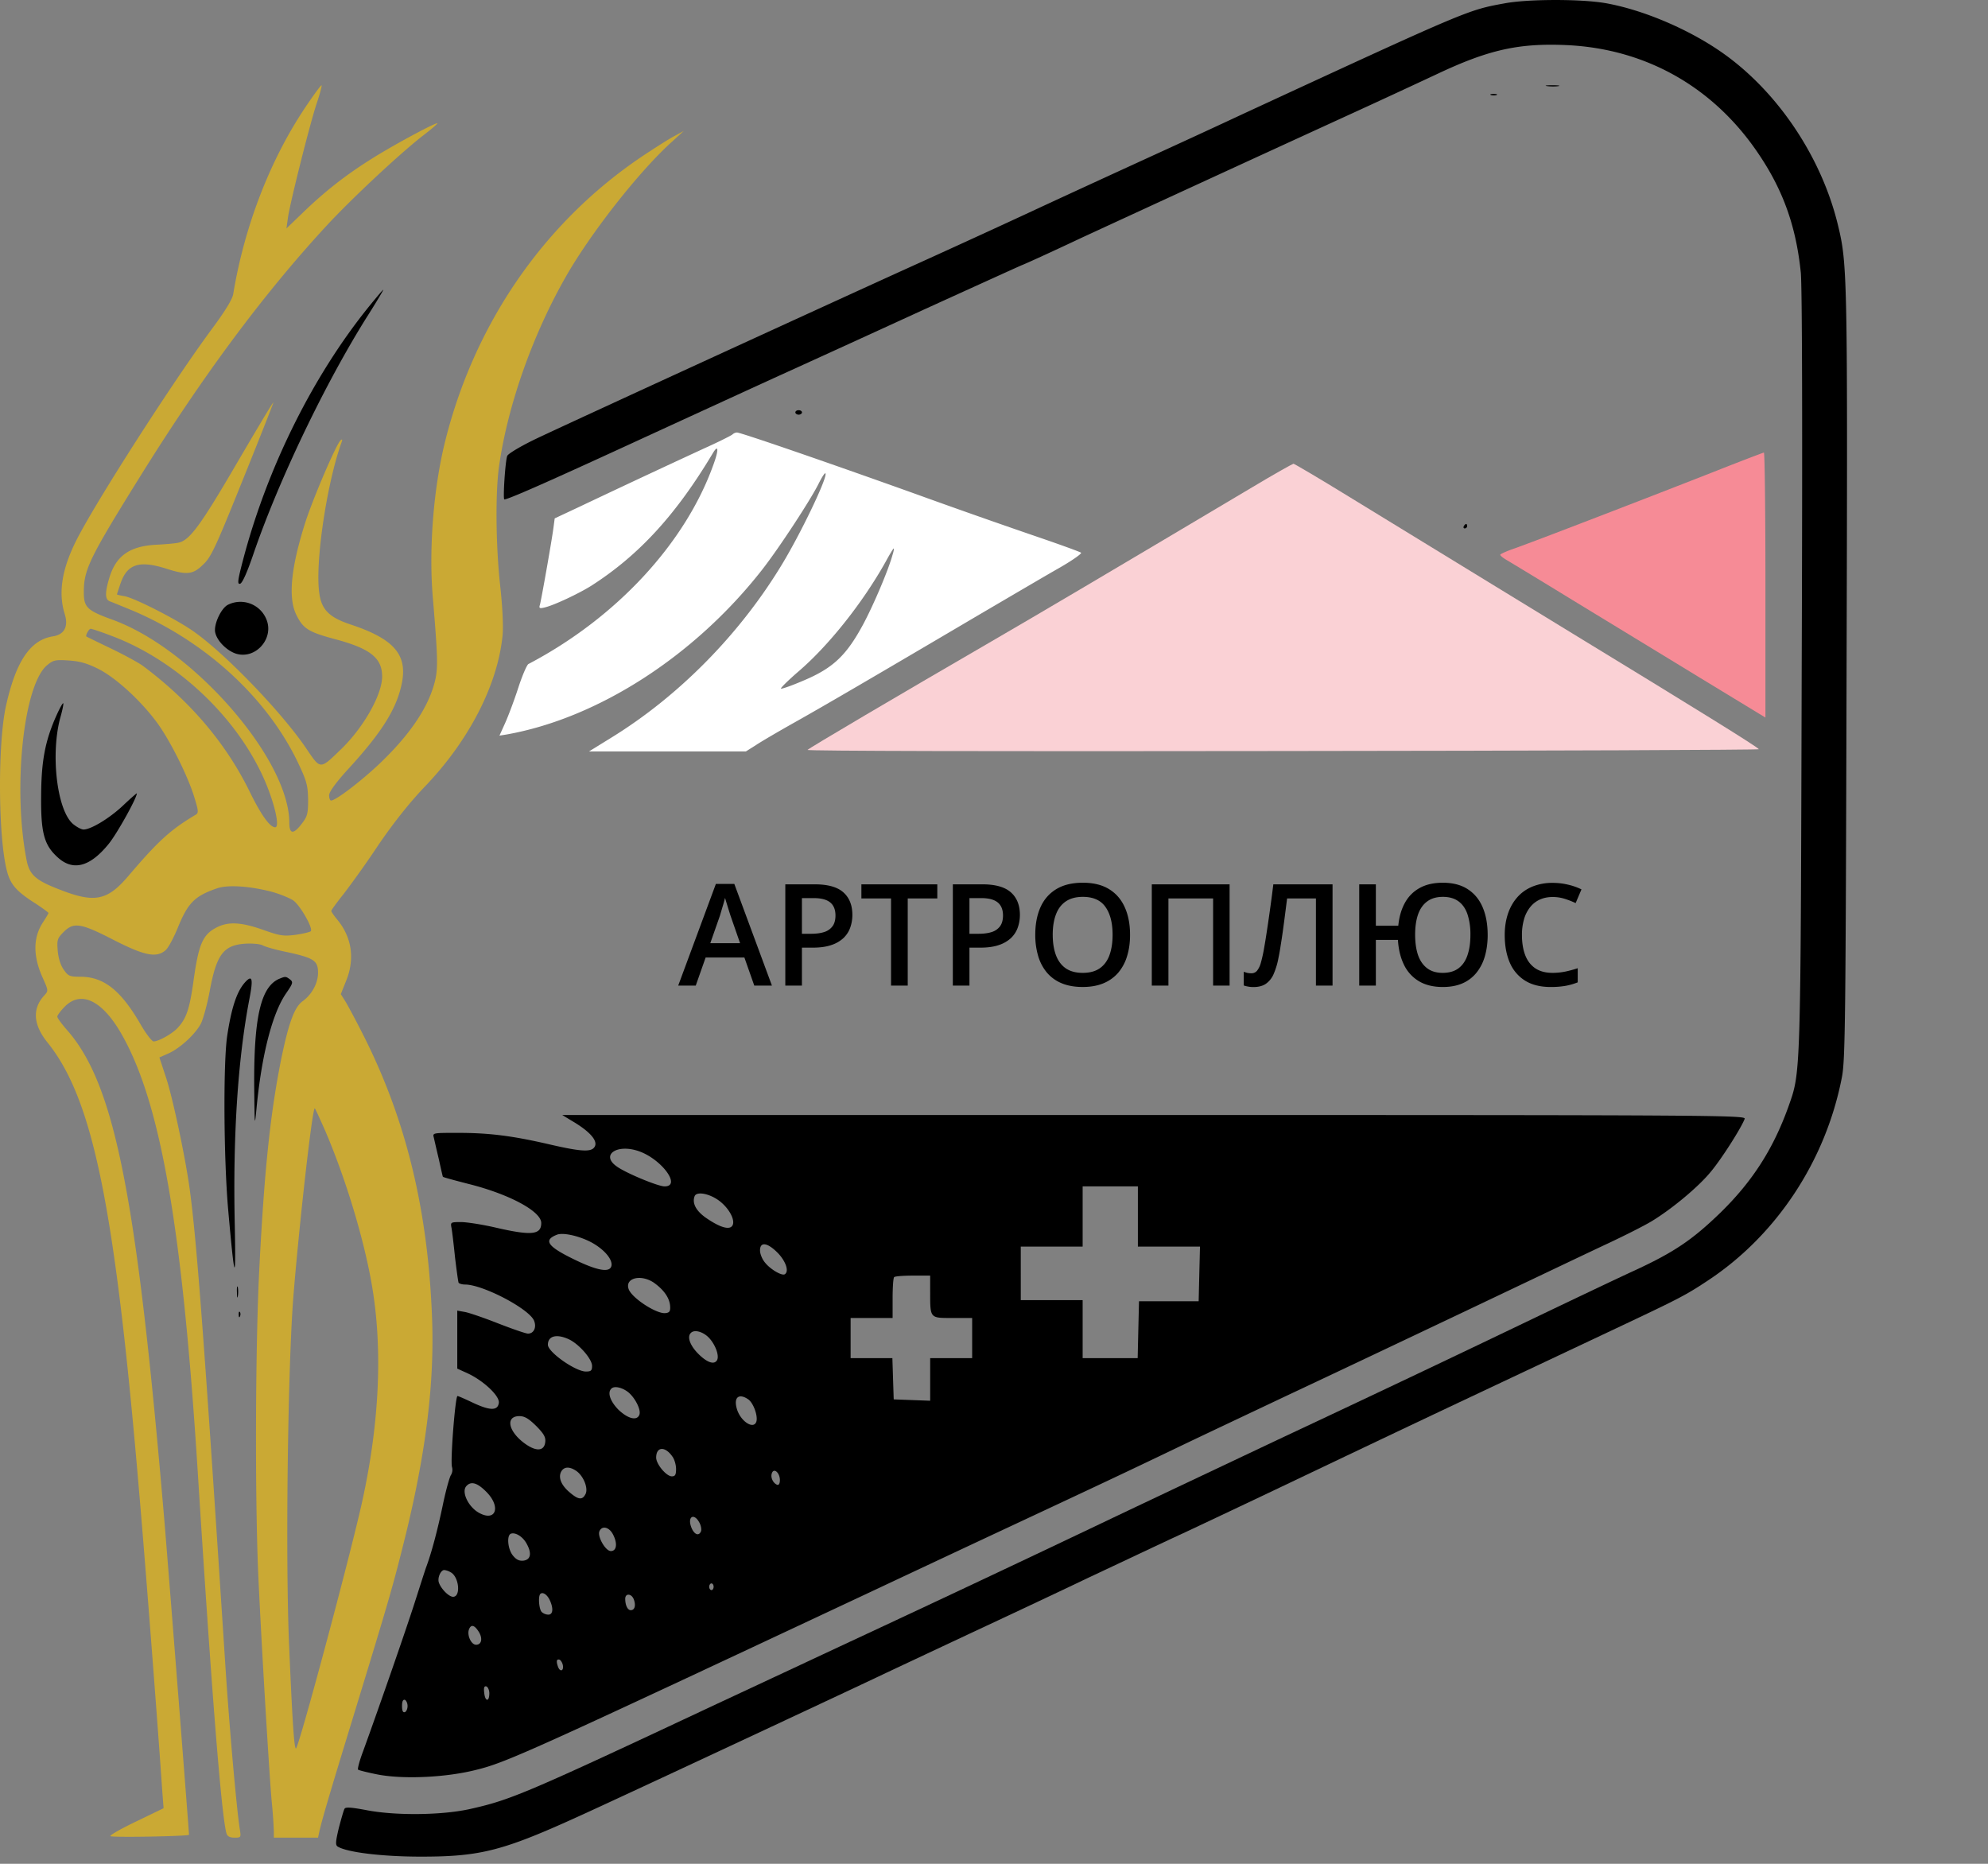<svg width="112" height="105" fill="none" xmlns="http://www.w3.org/2000/svg"><rect width="100%" height="100%" fill="#808080" stroke="none"/><path d="M84.76.19c-2.067.377-2.017.352-14.74 6.233-2.39 1.118-5.254 2.425-6.35 2.927-1.095.503-3.672 1.684-5.726 2.64-2.054.954-5.08 2.336-6.723 3.078-4.954 2.249-19.308 8.833-20.99 9.637-.896.428-1.605.855-1.655.98-.112.302-.249 2.45-.162 2.45.212 0 2.353-.942 6.997-3.078 2.813-1.294 6.51-2.99 8.216-3.77 1.718-.779 5.49-2.5 8.391-3.832 2.9-1.32 5.39-2.45 5.54-2.513.15-.05 1.668-.741 3.374-1.546a5656.69 5656.69 0 0115.001-6.898c1.955-.892 4.245-1.96 5.104-2.362 2.864-1.345 4.544-1.71 7.196-1.596 4.532.2 8.391 2.412 10.918 6.245 1.345 2.023 2.042 4.033 2.303 6.572.075.804.1 8.62.05 22.492-.062 23.12-.05 22.517-.759 24.527-.847 2.35-2.017 4.185-3.822 5.944-1.581 1.533-2.615 2.224-4.78 3.23-.934.426-3.437 1.62-5.566 2.638-5.079 2.438-9.237 4.41-14.565 6.91-2.39 1.132-6.461 3.054-9.026 4.273a1772.518 1772.518 0 01-15.064 7.1c-1.743.816-5.129 2.4-7.531 3.518-10.707 5.026-11.603 5.403-13.832 5.906-1.606.377-4.307.402-5.95.075-.81-.151-1.133-.176-1.196-.075-.05.075-.186.565-.323 1.08-.187.792-.2.968-.063 1.056.536.326 2.515.565 4.681.565 3.412 0 4.644-.327 9.15-2.387 2.478-1.131 12.537-5.83 16.434-7.665.921-.44 3.311-1.558 5.29-2.488 1.993-.93 5.018-2.35 6.723-3.167 1.718-.804 4.121-1.947 5.354-2.513 1.232-.578 3.921-1.847 5.975-2.827s6.673-3.179 10.27-4.875c3.599-1.697 7.52-3.544 8.716-4.11 2.95-1.394 3.386-1.62 4.543-2.387 3.897-2.55 6.698-6.772 7.607-11.497.187-.968.212-3.204.261-22.618.063-22.592.05-23.183-.485-25.382-.921-3.82-3.374-7.476-6.449-9.663C95.205 1.673 92.591.555 90.45.177 89.08-.06 86.08-.06 84.76.19z" fill="#000"/><path d="M17.296 5.907c-2.054 3.016-3.523 6.81-4.158 10.668-.05.29-.46.955-1.146 1.885-2.203 2.966-6.523 9.7-7.656 11.912-.847 1.659-1.07 3.016-.685 4.235.212.69-.025 1.143-.672 1.244-1.27.2-2.079 1.395-2.64 3.908-.472 2.11-.447 7.388.05 9.298.187.741.511 1.13 1.482 1.76.473.3.859.59.859.615 0 .037-.137.264-.299.515-.572.854-.585 1.922-.012 3.166.311.704.311.704.075.968-.685.741-.623 1.646.174 2.639 2.564 3.179 3.797 9.172 5.166 25.269.349 3.996 1.108 13.897 1.295 16.737l.087 1.143-1.506.729c-.822.39-1.494.767-1.494.842 0 .088 4.382.013 4.432-.075.012-.038-1.046-13.546-1.37-17.491-1.568-18.484-2.8-24.78-5.502-27.845-.299-.34-.548-.679-.548-.754 0-.076.187-.327.423-.566.946-.955 2.179-.314 3.287 1.71 2.141 3.882 3.336 10.868 4.195 24.376.785 12.465 1.345 19.564 1.631 20.507.05.151.187.226.448.226.361 0 .374-.012.3-.465-.188-1.194-.598-5.855-.822-9.336-1.158-17.818-1.594-23.749-2.005-26.752-.236-1.746-.97-5.214-1.344-6.308l-.361-1.093.51-.226c.672-.301 1.531-1.106 1.83-1.684.125-.251.349-1.055.486-1.784.386-2.098.772-2.626 1.992-2.714.41-.025.834.012.995.088.15.088.772.264 1.407.39 1.482.326 1.718.477 1.718 1.155 0 .591-.348 1.232-.871 1.609-.448.326-.76 1.156-1.17 3.09-.623 3.054-.972 6.22-1.258 11.8-.236 4.385-.261 13.168-.062 17.554.162 3.556.585 10.705.747 12.603a27.3 27.3 0 01.124 1.721v.352h2.49l.075-.352c.15-.666.585-2.148 1.88-6.37 2.091-6.836 2.253-7.401 2.963-10.254 1.158-4.724 1.643-8.62 1.506-12.276-.224-6.057-1.444-11.12-3.822-15.858a49.194 49.194 0 00-1.02-1.935l-.3-.477.287-.717c.523-1.256.336-2.488-.486-3.48-.186-.226-.336-.44-.336-.49 0-.05.311-.478.685-.943a56.439 56.439 0 001.98-2.79c.858-1.256 1.742-2.361 2.552-3.216 2.527-2.613 4.157-5.78 4.431-8.57.05-.49 0-1.608-.136-2.827-.25-2.3-.274-5.315-.05-6.785.498-3.43 1.917-7.414 3.797-10.68 1.419-2.463 4.12-5.894 5.938-7.527l.66-.604-.623.34c-.336.188-1.12.69-1.742 1.106-5.503 3.706-9.425 9.398-11.08 16.046-.648 2.6-.922 6.006-.698 8.733.287 3.392.3 4.02.137 4.724-.348 1.47-1.381 3.028-3.137 4.7-1.046.992-2.465 2.073-2.726 2.073-.063 0-.112-.138-.112-.29 0-.2.373-.715 1.133-1.545 1.892-2.073 2.701-3.392 2.975-4.825.299-1.583-.486-2.463-2.926-3.267-1.195-.402-1.63-.842-1.742-1.822-.225-1.721.435-6.132 1.257-8.419.062-.175.05-.213-.05-.125-.249.226-1.531 3.229-1.967 4.561-.834 2.601-1.008 4.335-.51 5.303.373.753.697.942 2.14 1.331 1.993.528 2.678 1.056 2.678 2.111 0 1.03-1.059 2.89-2.328 4.11-1.183 1.143-1.133 1.143-1.943-.05-1.344-1.999-4.544-5.329-6.349-6.598-.958-.678-3.299-1.872-3.884-1.985-.236-.038-.436-.088-.436-.1 0-.013.087-.29.2-.616.373-1.093 1.045-1.32 2.564-.842 1.17.377 1.519.34 2.092-.226.448-.415.697-.955 2.24-4.788.96-2.375 1.73-4.335 1.718-4.347-.024-.026-.958 1.545-2.091 3.48-2.03 3.48-2.64 4.298-3.262 4.423-.162.038-.71.088-1.22.113-1.531.076-2.303.629-2.676 1.885-.25.842-.237 1.206.037 1.307.112.038.685.276 1.27.515 4.17 1.772 7.644 4.976 9.374 8.67.448.955.51 1.207.523 1.986 0 .779-.037.942-.349 1.344-.473.628-.71.616-.71-.05 0-1.885-1.53-4.65-4.02-7.25-1.942-2.01-4.046-3.494-5.951-4.185-1.42-.515-1.606-.69-1.606-1.545 0-1.27.299-1.898 3.15-6.484 3.548-5.705 6.996-10.354 10.582-14.224 1.406-1.508 3.946-3.883 5.29-4.95.498-.378.897-.717.897-.755 0-.1-2.03.98-3.3 1.747-1.618.98-2.838 1.91-4.145 3.154l-1.058 1.018.087-.629c.137-.904 1.258-5.365 1.631-6.458.174-.516.286-.955.261-.98-.024-.026-.398.477-.821 1.105zM6.228 35.801c3.474 1.281 6.76 4.234 8.428 7.614.698 1.395 1.17 3.192.847 3.192-.299 0-.797-.704-1.432-1.998-1.332-2.727-3.36-5.114-6.025-7.1-.262-.188-1.07-.628-1.805-.98a125.8 125.8 0 01-1.37-.666c-.074-.05.137-.44.237-.44.062 0 .56.164 1.12.377zm-.71 1.872c.984.49 2.379 1.759 3.312 3.015.735.993 1.743 3.004 2.117 4.222.249.817.249.893.05 1.006-1.395.829-2.105 1.482-3.773 3.443-1.182 1.382-1.892 1.532-3.871.753-1.345-.515-1.694-.829-1.855-1.658-.785-3.996-.187-9.839 1.145-10.97.348-.289.46-.327 1.207-.276.623.038 1.034.15 1.669.465zm9.786 12.565c.46.126 1.008.352 1.22.49.398.29 1.133 1.583.983 1.734-.05.05-.423.138-.846.201-.685.088-.872.063-1.83-.276-1.245-.44-1.967-.478-2.627-.138-.797.414-1.02.942-1.32 3.141-.211 1.457-.386 1.985-.859 2.5-.286.327-1.083.78-1.37.78-.099 0-.435-.44-.746-.98-1.108-1.91-2.067-2.664-3.386-2.664-.598 0-.685-.038-.934-.403-.174-.238-.299-.64-.336-1.055-.05-.616-.025-.704.324-1.055.572-.578.97-.516 2.826.44 1.743.891 2.402 1.017 2.913.59.15-.113.46-.691.697-1.27.585-1.432.959-1.796 2.24-2.236.61-.201 1.843-.113 3.05.201zm3.025 13.483c1.145 2.676 2.179 6.081 2.627 8.708.61 3.58.423 7.715-.548 12.15-.672 3.054-3.585 13.923-3.735 13.923-.1 0-.199-1.445-.386-5.843-.211-4.813-.074-15.782.25-19.728.335-4.096 1.058-10.492 1.195-10.492.024 0 .286.578.597 1.282z" fill="#CAA934"/><path d="M3.178 40.311c-.635 1.42-.847 2.551-.86 4.474-.024 2.123.162 2.814.922 3.506.871.804 1.83.552 2.888-.755.46-.565 1.581-2.575 1.581-2.84 0-.024-.348.277-.772.68-.772.728-1.817 1.356-2.228 1.356-.125 0-.386-.138-.598-.314-.921-.791-1.282-4.046-.684-6.094.1-.364.161-.678.136-.704-.024-.037-.199.277-.385.691zM87.172 4.852c.187.025.461.025.623 0 .15-.025 0-.05-.349-.05-.336 0-.473.025-.273.05zM84 5.355a.659.659 0 00.311 0c.075-.038.013-.062-.162-.062-.174 0-.236.024-.149.062zM20.808 17.242c-3.175 3.92-5.752 9.097-7.121 14.324-.3 1.144-.324 1.357-.162 1.32.124-.026.398-.629.772-1.734 1.419-4.122 4.02-9.55 6.374-13.295.535-.841.946-1.533.921-1.533-.025 0-.373.415-.784.918zm24.001 5.993c0 .063.087.126.186.126.1 0 .187-.063.187-.126 0-.075-.087-.126-.187-.126s-.186.05-.186.126z" fill="#000"/><path d="M41.26 24.479c-.074.063-.772.415-1.556.767a755.723 755.723 0 00-7.059 3.304l-1.394.654-.075.565c-.112.817-.684 4.046-.76 4.31-.061.188-.012.214.287.138.523-.125 1.88-.766 2.59-1.206 2.676-1.709 4.78-3.983 6.872-7.49.311-.514.336-.188.037.63-1.581 4.447-5.478 8.657-10.432 11.258-.088.05-.349.653-.573 1.344-.224.691-.56 1.584-.735 1.973l-.323.716.398-.063c5.154-.917 10.594-4.422 14.392-9.273.946-1.206 2.713-3.908 3.174-4.825.187-.377.361-.653.398-.616.162.164-1.419 3.469-2.527 5.265-2.378 3.883-5.764 7.3-9.511 9.613l-1.282.791h8.839l.597-.377c.324-.213 1.295-.779 2.166-1.269 1.569-.88 4.196-2.412 10.42-6.081 1.78-1.043 3.81-2.237 4.52-2.639.697-.402 1.232-.78 1.182-.83-.062-.05-1.195-.464-2.527-.917a445.299 445.299 0 01-6.847-2.412c-4.98-1.784-9.798-3.443-10.01-3.443a.408.408 0 00-.26.113zm9.026 6.773c-.236.867-1.07 2.827-1.656 3.92-.933 1.734-1.68 2.45-3.299 3.142-.697.301-1.295.515-1.332.477-.037-.025.398-.452.946-.93 1.73-1.47 3.673-3.92 4.968-6.245.211-.39.41-.716.435-.716.025 0 0 .163-.062.352z" fill="#fff"/><path d="M96.784 26.49c-3.672 1.445-10.719 4.159-11.54 4.435-.399.139-.722.29-.722.327 0 .05.149.176.348.29a511.44 511.44 0 013.697 2.248c1.856 1.131 5.055 3.079 7.134 4.348l3.76 2.287V32.96c0-4.109-.038-7.464-.087-7.464-.063.013-1.22.452-2.59.993z" fill="#F68B96"/><path d="M70.58 27.432c-8.304 4.938-12.026 7.137-14.69 8.683-5.304 3.078-10.271 6.006-10.395 6.132-.075.063 10.445.088 26.728.063 14.778-.013 26.866-.063 26.866-.101 0-.088-3.598-2.312-10.52-6.534-2.477-1.52-5.801-3.543-12.586-7.703-1.656-1.018-3.063-1.847-3.112-1.847-.063.013-1.096.59-2.291 1.307z" fill="#FAD1D5"/><path d="M82.469 29.643c-.038.063-.013.126.05.126.074 0 .136-.063.136-.126 0-.075-.025-.125-.05-.125-.037 0-.099.05-.136.125zm-69.618 4.423c-.398.189-.834 1.144-.722 1.584.112.465.635.992 1.146 1.168 1.107.365 2.19-.842 1.73-1.935a1.578 1.578 0 00-2.154-.817zm2.889 21.073c-1.045.44-1.444 2.16-1.419 6.081.025 2.2.025 2.312.125 1.282.286-3.053.896-5.416 1.668-6.534.398-.578.41-.64.224-.792-.236-.175-.261-.175-.597-.037zm-1.956.226c-.449.515-.747 1.42-.984 2.99-.224 1.496-.2 6.811.05 9.739.373 4.197.448 4.348.373.754-.1-4.863.175-9.11.81-12.478.249-1.256.186-1.495-.25-1.005zm18.452 7.791c1.046.615 1.506 1.168 1.233 1.495-.212.264-.822.214-2.602-.201-2.03-.465-3.312-.628-5.08-.628-1.419 0-1.419 0-1.344.276.037.163.162.716.286 1.231.112.516.212.956.224.968.013.025.66.201 1.444.402 2.303.578 4.096 1.546 4.096 2.2 0 .665-.535.728-2.552.263-.76-.176-1.643-.314-1.967-.314-.598 0-.598.012-.535.34.037.2.124.941.199 1.67.087.716.174 1.357.2 1.408.036.05.198.1.36.1.996 0 3.573 1.345 3.884 2.023.162.377 0 .742-.336.742-.124 0-.884-.264-1.693-.579-.797-.314-1.643-.603-1.867-.64l-.424-.076v3.267l.635.29c.884.427 1.768 1.268 1.706 1.645-.062.44-.486.44-1.432 0-.448-.213-.846-.39-.896-.39-.125 0-.411 3.645-.311 3.997a.57.57 0 01-.05.44c-.075.087-.287.841-.46 1.67-.3 1.433-.636 2.702-.934 3.506-.075.201-.374 1.144-.673 2.074-.485 1.508-1.905 5.604-2.888 8.318-.2.528-.324.993-.286 1.043.05.038.547.163 1.12.276 1.457.277 3.847.164 5.528-.263 1.693-.415 2.913-.968 21.91-9.877 2.54-1.194 5.727-2.689 7.096-3.33 5.914-2.764 7.756-3.631 10.396-4.9 1.543-.742 4.344-2.061 6.224-2.953 1.88-.88 6.362-3.003 9.96-4.712 3.598-1.71 7.308-3.48 8.254-3.92.933-.44 2.029-.993 2.415-1.232 1.133-.691 2.627-1.935 3.311-2.777.61-.729 1.718-2.475 1.905-2.978.075-.201-1.568-.214-33.264-.214H31.676l.56.34zm3.747 1.696c1.283.44 2.428 1.985 1.457 1.985-.374 0-2.216-.766-2.702-1.13-.908-.641.013-1.282 1.245-.855zm28.123 3.682v1.696h3.499l-.038 1.533-.037 1.545h-3.361l-.038 1.596-.037 1.609h-3.1v-3.267h-3.486V70.23h3.486v-3.393h3.112v1.697zm-23.579-.88c.672.515 1.009 1.332.61 1.495-.249.088-.71-.088-1.382-.552-.547-.39-.771-.817-.622-1.207.112-.289.846-.15 1.394.264zm-7.332 2.274c.747.365 1.307.968 1.257 1.358-.062.44-.784.314-2.141-.352-1.47-.717-1.706-1.068-.946-1.37.323-.138 1.157.038 1.83.364zm10.644.679c.448.478.622 1.03.373 1.181-.162.1-.809-.276-1.108-.653-.162-.189-.286-.49-.286-.691 0-.516.436-.44 1.02.163zm8.565 2.161c0 1.52-.025 1.483 1.257 1.483h1.108v2.262h-2.365v2.4l-1.02-.038-1.034-.038-.038-1.168-.037-1.156h-2.353V74.25h2.366v-1.106c0-.615.037-1.156.087-1.194.037-.05.523-.087 1.058-.087h.97v.904zm-15.562-.502c.548.39.872.841.91 1.294.024.301-.026.39-.25.415-.498.075-1.942-.867-2.091-1.37-.2-.616.71-.83 1.431-.34zm3.113 3.116c.36.39.585 1.018.435 1.256-.162.264-.572.113-1.058-.377-.46-.465-.635-.955-.41-1.168.199-.214.709-.063 1.033.289zm-7.893.075c.572.277 1.294 1.106 1.294 1.496 0 .263-.062.314-.348.314-.585 0-2.141-1.093-2.141-1.508 0-.503.498-.629 1.195-.302zm3.286 2.94c.399.29.785 1.018.673 1.307-.137.352-.635.227-1.17-.276-.461-.465-.648-.968-.411-1.194.149-.163.56-.088.908.163zm6.81.44c.299.214.56.968.448 1.27-.174.452-.933-.076-1.108-.792-.161-.616.15-.83.66-.478zm-11.951 1.496c.435.44.548.64.51.917-.062.528-.548.54-1.232.012-.872-.678-.996-1.482-.224-1.482.298 0 .523.138.946.553zm7.681 1.734c.112.15.2.465.2.69 0 .327-.05.415-.237.415-.312 0-.884-.69-.884-1.055 0-.628.51-.654.921-.05zm-5.415.804c.41.289.684.993.51 1.307-.174.339-.398.314-.871-.088-.486-.402-.673-.842-.498-1.181.161-.29.473-.302.859-.038zm11.465.515c0 .189-.062.289-.149.264-.236-.088-.398-.427-.299-.666.112-.302.448-.013.448.402zm-16.545.653c.834.83.56 1.697-.373 1.207-.61-.314-1.034-1.169-.76-1.508.262-.314.623-.214 1.133.301zm12.026 1.772c.075.15.112.364.075.452-.112.29-.373.201-.535-.188-.262-.64.15-.88.46-.264zm-4.88.641c.262.503.2.93-.124.93-.3 0-.76-.804-.648-1.106.137-.352.56-.251.772.176zm-4.855.54c.286.528.211.88-.2.93-.236.025-.41-.063-.597-.301-.286-.365-.348-1.131-.1-1.22.262-.087.685.177.897.591zm-4.295 1.584c.473.25.585 1.382.137 1.382-.237 0-.672-.44-.797-.792-.1-.264.1-.716.299-.716a.88.88 0 01.36.126zm14.815.816c0 .1-.05.189-.125.189-.062 0-.124-.088-.124-.189 0-.1.062-.188.124-.188.075 0 .125.088.125.188zm-9.225.767c.211.465.174.804-.087.804a.584.584 0 01-.374-.15c-.15-.152-.212-.88-.075-1.019.137-.125.386.038.536.365zm4.73-.05c.125.339.05.603-.174.603-.174 0-.311-.277-.311-.641 0-.327.36-.302.485.038zm-8.752 1.796c.25.377.187.754-.136.754-.274 0-.523-.54-.399-.867.112-.289.299-.251.535.113zm4.756 1.923c.05.314-.162.377-.274.075-.112-.314-.087-.452.087-.402.075.038.162.176.187.327zm-4.146 1.57c0 .49-.236.478-.286-.025-.037-.301 0-.402.125-.364.087.038.162.214.162.39zm-4.606.717c0 .163-.074.314-.15.339-.111.038-.161-.075-.161-.34 0-.263.05-.376.162-.351.075.038.15.188.15.352zm-9.612-23.31c0 .277.025.378.05.214a1.681 1.681 0 000-.503c-.037-.113-.063.013-.05.29zm.101 1.27c0 .138.037.176.074.075.038-.088.025-.2-.012-.239-.037-.05-.075.026-.062.164zm29.045-18.549l-.558-1.585h-2.182l-.558 1.585h-.988l2.123-5.73h1.038l2.12 5.73h-.995zm-.8-2.389l-.543-1.561a68.14 68.14 0 01-.305-.991 8.025 8.025 0 01-.097.359 70.62 70.62 0 00-.187.632l-.547 1.561h1.678zm4.207-3.317c.736 0 1.274.15 1.612.452.338.302.507.725.507 1.269 0 .247-.039.483-.117.706-.075.221-.2.418-.375.59a1.835 1.835 0 01-.69.402c-.284.099-.634.148-1.05.148h-.61v2.139h-.936V49.82h1.659zm-.063.776h-.66v2.01h.512c.294 0 .544-.033.75-.101a.914.914 0 00.468-.332c.107-.15.16-.35.16-.597 0-.33-.1-.576-.3-.738-.198-.161-.508-.242-.93-.242zm5.3 4.93h-.94v-4.91h-1.67v-.796h4.277v.796H51.14v4.91zm4.2-5.706c.737 0 1.274.15 1.612.452.339.302.508.725.508 1.269 0 .247-.04.483-.117.706-.076.221-.2.418-.375.59a1.843 1.843 0 01-.69.402c-.284.099-.634.148-1.05.148h-.61v2.139h-.936V49.82h1.659zm-.062.776h-.66v2.01h.512c.294 0 .544-.033.75-.101a.914.914 0 00.468-.332c.106-.15.16-.35.16-.597 0-.33-.1-.576-.301-.738-.198-.161-.507-.242-.929-.242zm8.388 2.069c0 .44-.056.84-.168 1.202a2.57 2.57 0 01-.496.929 2.208 2.208 0 01-.831.597c-.333.14-.724.21-1.171.21-.456 0-.851-.07-1.187-.21a2.18 2.18 0 01-.831-.6 2.599 2.599 0 01-.492-.934 4.145 4.145 0 01-.164-1.202c0-.588.097-1.1.29-1.538.194-.44.49-.78.885-1.022.398-.245.9-.367 1.507-.367.593 0 1.086.12 1.479.363.393.242.687.583.882 1.022.198.438.297.954.297 1.55zm-4.356 0c0 .44.06.82.18 1.144.12.32.303.567.55.741.25.172.57.258.96.258.393 0 .713-.086.96-.258.247-.174.43-.421.546-.741.117-.323.176-.704.176-1.144 0-.669-.134-1.192-.402-1.57-.265-.379-.69-.569-1.272-.569-.39 0-.712.086-.964.258-.25.171-.435.417-.555.737-.12.318-.18.699-.18 1.144zm5.581 2.86V49.82h4.383v5.706h-.929v-4.91h-2.517v4.91h-.937zm10.183 0h-.936v-4.91h-1.624l-.11.86c-.038.301-.079.605-.12.909-.042.304-.085.593-.13.866-.04.274-.084.514-.128.722a4.118 4.118 0 01-.266.89 1.291 1.291 0 01-.433.555c-.182.127-.42.19-.714.19a1.51 1.51 0 01-.289-.026 1.575 1.575 0 01-.253-.063v-.773c.062.024.128.044.199.063.072.015.15.023.23.023a.4.4 0 00.324-.148 1.24 1.24 0 00.207-.43c.054-.187.106-.408.156-.663.028-.154.063-.357.105-.609a85.366 85.366 0 00.289-1.96c.055-.387.107-.788.156-1.201h3.337v5.706zm8.74-2.86c0 .44-.053.84-.157 1.202a2.61 2.61 0 01-.472.929 2.06 2.06 0 01-.789.601c-.315.138-.684.207-1.108.207-.536 0-.986-.11-1.35-.328a2.16 2.16 0 01-.84-.925c-.195-.398-.308-.865-.34-1.401h-1.244v2.576h-.937V49.82h.937v2.334h1.264c.047-.492.17-.919.367-1.28.198-.365.475-.646.831-.844.357-.2.793-.3 1.308-.3.564 0 1.033.12 1.405.363.375.242.656.583.843 1.022.187.44.281.957.281 1.55zm-4.087-.008c0 .443.054.825.163 1.148.112.32.283.567.512.741.229.175.52.262.874.262.367 0 .665-.086.894-.258.231-.174.4-.421.507-.741.11-.323.164-.704.164-1.144a3.63 3.63 0 00-.16-1.144c-.107-.32-.274-.566-.503-.737-.23-.172-.525-.258-.886-.258-.36 0-.655.086-.886.258-.232.171-.404.417-.516.737-.109.318-.163.696-.163 1.136zm7.751-2.123c-.273 0-.518.05-.734.148a1.475 1.475 0 00-.542.43 1.94 1.94 0 00-.34.675 3.13 3.13 0 00-.117.89c0 .442.063.823.187 1.143.125.318.315.562.57.734.255.17.578.254.968.254.242 0 .478-.024.707-.07.229-.047.465-.111.71-.192v.796a3.635 3.635 0 01-.703.2 4.84 4.84 0 01-.82.062c-.582 0-1.066-.121-1.451-.363a2.216 2.216 0 01-.859-1.023c-.187-.44-.28-.955-.28-1.545 0-.432.06-.828.179-1.187.12-.359.294-.668.523-.929.229-.263.511-.464.847-.605a2.95 2.95 0 011.159-.214c.286 0 .567.032.843.097.278.063.536.152.773.27l-.328.772a4.782 4.782 0 00-.62-.242 2.23 2.23 0 00-.672-.101z" fill="#000"/></svg>